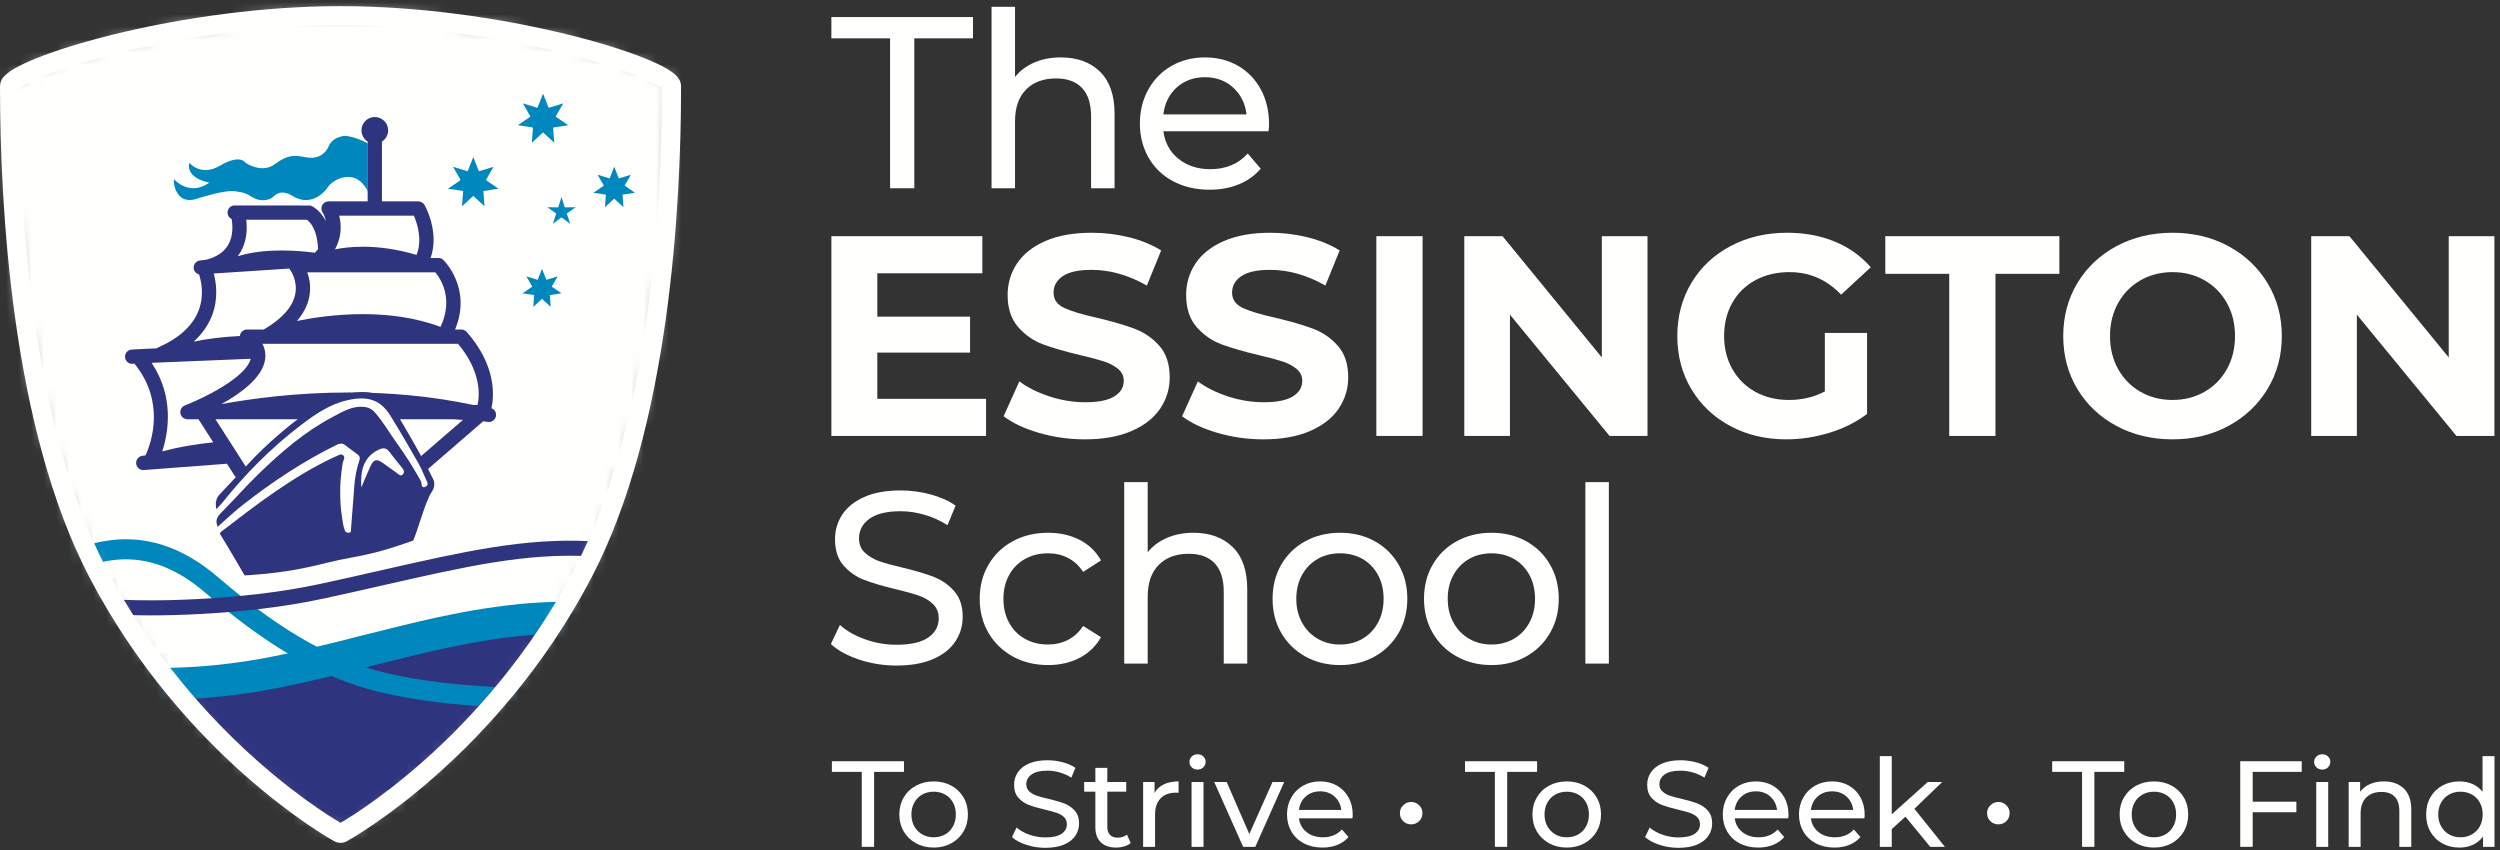 <?xml version="1.0" encoding="UTF-8"?>
<svg width="200px" height="68px" viewBox="0 0 200 68" version="1.1" xmlns="http://www.w3.org/2000/svg" xmlns:xlink="http://www.w3.org/1999/xlink">
    <rect x="0" y="0" width="200" height="68" fill="#333333" stroke="none"/>
    <title>footer_logo</title>
    <defs>
        <path d="M53.758,5.875 C52.367,4.256 39.863,0.445 27.242,0.442 C14.622,0.445 2.118,4.256 0.727,5.875 C0.668,5.943 0.634,6.035 0.634,6.133 C0.634,15.67 1.559,33.435 7.75,45.262 C15.14,59.38 26.622,65.871 27.108,66.138 C27.15,66.162 27.196,66.175 27.242,66.179 C27.289,66.175 27.335,66.162 27.378,66.138 C27.863,65.871 39.345,59.38 46.735,45.262 C52.926,33.435 53.852,15.67 53.852,6.133 C53.852,6.035 53.817,5.943 53.758,5.875" id="path-1"></path>
    </defs>
    <g id="footer_logo" stroke="none" stroke-width="1" fill="none" fill-rule="evenodd">
        <g id="TES_Horizontal_RGB_rev-(2)-(1)">
            <path d="M68.729,52.765 C67.771,52.445 67.017,52.031 66.469,51.522 L67.193,49.996 C67.715,50.466 68.383,50.847 69.198,51.141 C70.013,51.434 70.852,51.581 71.712,51.581 C72.847,51.581 73.696,51.389 74.256,51.004 C74.817,50.62 75.097,50.107 75.097,49.468 C75.097,48.998 74.944,48.617 74.637,48.323 C74.331,48.03 73.953,47.805 73.503,47.648 C73.053,47.492 72.417,47.316 71.595,47.12 C70.565,46.873 69.733,46.625 69.101,46.377 C68.468,46.129 67.927,45.747 67.477,45.232 C67.027,44.717 66.802,44.022 66.802,43.148 C66.802,42.418 66.994,41.759 67.379,41.172 C67.763,40.585 68.347,40.116 69.13,39.764 C69.912,39.412 70.884,39.235 72.045,39.235 C72.854,39.235 73.65,39.34 74.432,39.549 C75.215,39.757 75.886,40.057 76.447,40.448 L75.802,42.014 C75.228,41.649 74.615,41.371 73.963,41.182 C73.31,40.993 72.672,40.898 72.045,40.898 C70.937,40.898 70.105,41.101 69.551,41.506 C68.996,41.91 68.72,42.432 68.72,43.07 C68.72,43.54 68.875,43.921 69.188,44.215 C69.502,44.509 69.89,44.737 70.353,44.9 C70.816,45.063 71.445,45.235 72.241,45.419 C73.271,45.666 74.1,45.914 74.726,46.162 C75.352,46.41 75.89,46.788 76.34,47.296 C76.79,47.805 77.015,48.49 77.015,49.351 C77.015,50.068 76.82,50.723 76.428,51.317 C76.036,51.91 75.443,52.381 74.647,52.726 C73.852,53.071 72.873,53.244 71.712,53.244 C70.682,53.244 69.687,53.084 68.729,52.765" id="Fill-1" fill="#FFFFFE"></path>
            <path d="M81.027,52.52 C80.199,52.064 79.55,51.434 79.081,50.632 C78.611,49.83 78.376,48.92 78.376,47.903 C78.376,46.886 78.611,45.976 79.081,45.174 C79.55,44.371 80.199,43.745 81.027,43.295 C81.856,42.845 82.798,42.621 83.855,42.621 C84.794,42.621 85.632,42.81 86.369,43.188 C87.106,43.567 87.676,44.114 88.081,44.831 L86.652,45.751 C86.326,45.256 85.922,44.883 85.439,44.635 C84.957,44.388 84.422,44.264 83.835,44.264 C83.157,44.264 82.547,44.414 82.006,44.714 C81.464,45.014 81.04,45.442 80.734,45.995 C80.427,46.55 80.274,47.186 80.274,47.903 C80.274,48.634 80.427,49.276 80.734,49.83 C81.04,50.384 81.464,50.812 82.006,51.112 C82.547,51.412 83.157,51.562 83.835,51.562 C84.422,51.562 84.957,51.438 85.439,51.19 C85.922,50.943 86.326,50.57 86.652,50.075 L88.081,50.975 C87.676,51.692 87.106,52.243 86.369,52.628 C85.632,53.013 84.794,53.205 83.855,53.205 C82.798,53.205 81.856,52.977 81.027,52.52" id="Fill-2" fill="#FFFFFE"></path>
            <path d="M98.615,43.765 C99.39,44.528 99.779,45.647 99.779,47.12 L99.779,53.088 L97.9,53.088 L97.9,47.335 C97.9,46.331 97.659,45.575 97.177,45.067 C96.694,44.557 96.003,44.303 95.103,44.303 C94.085,44.303 93.283,44.6 92.696,45.193 C92.109,45.787 91.816,46.638 91.816,47.746 L91.816,53.088 L89.937,53.088 L89.937,38.571 L91.816,38.571 L91.816,44.185 C92.207,43.69 92.718,43.305 93.352,43.031 C93.984,42.757 94.692,42.621 95.474,42.621 C96.792,42.621 97.838,43.002 98.615,43.765" id="Fill-3" fill="#FFFFFE"></path>
            <path d="M108.996,51.102 C109.524,50.795 109.938,50.365 110.238,49.81 C110.538,49.256 110.688,48.62 110.688,47.903 C110.688,47.186 110.538,46.55 110.238,45.995 C109.938,45.442 109.524,45.014 108.996,44.714 C108.468,44.414 107.871,44.264 107.206,44.264 C106.54,44.264 105.944,44.414 105.415,44.714 C104.887,45.014 104.47,45.442 104.163,45.995 C103.857,46.55 103.703,47.186 103.703,47.903 C103.703,48.62 103.857,49.256 104.163,49.81 C104.47,50.365 104.887,50.795 105.415,51.102 C105.944,51.409 106.54,51.562 107.206,51.562 C107.871,51.562 108.468,51.409 108.996,51.102 Z M104.427,52.52 C103.606,52.064 102.963,51.434 102.5,50.632 C102.037,49.83 101.806,48.92 101.806,47.903 C101.806,46.886 102.037,45.976 102.5,45.174 C102.963,44.371 103.606,43.745 104.427,43.295 C105.249,42.845 106.175,42.621 107.206,42.621 C108.236,42.621 109.159,42.845 109.974,43.295 C110.789,43.745 111.428,44.371 111.892,45.174 C112.354,45.976 112.586,46.886 112.586,47.903 C112.586,48.92 112.354,49.83 111.892,50.632 C111.428,51.434 110.789,52.064 109.974,52.52 C109.159,52.977 108.236,53.205 107.206,53.205 C106.175,53.205 105.249,52.977 104.427,52.52 L104.427,52.52 Z" id="Fill-4" fill="#FFFFFE"></path>
            <path d="M121.111,51.102 C121.639,50.795 122.052,50.365 122.352,49.81 C122.652,49.256 122.803,48.62 122.803,47.903 C122.803,47.186 122.652,46.55 122.352,45.995 C122.052,45.442 121.639,45.014 121.111,44.714 C120.582,44.414 119.986,44.264 119.32,44.264 C118.655,44.264 118.058,44.414 117.53,44.714 C117.001,45.014 116.585,45.442 116.278,45.995 C115.971,46.55 115.818,47.186 115.818,47.903 C115.818,48.62 115.971,49.256 116.278,49.81 C116.585,50.365 117.001,50.795 117.53,51.102 C118.058,51.409 118.655,51.562 119.32,51.562 C119.986,51.562 120.582,51.409 121.111,51.102 Z M116.542,52.52 C115.72,52.064 115.077,51.434 114.615,50.632 C114.151,49.83 113.92,48.92 113.92,47.903 C113.92,46.886 114.151,45.976 114.615,45.174 C115.077,44.371 115.72,43.745 116.542,43.295 C117.364,42.845 118.29,42.621 119.32,42.621 C120.35,42.621 121.273,42.845 122.089,43.295 C122.903,43.745 123.543,44.371 124.006,45.174 C124.469,45.976 124.701,46.886 124.701,47.903 C124.701,48.92 124.469,49.83 124.006,50.632 C123.543,51.434 122.903,52.064 122.089,52.52 C121.273,52.977 120.35,53.205 119.32,53.205 C118.29,53.205 117.364,52.977 116.542,52.52 L116.542,52.52 Z" id="Fill-5" fill="#FFFFFE"></path>
            <polygon id="Fill-6" fill="#FFFFFE" points="126.83 53.088 128.708 53.088 128.708 38.571 126.83 38.571"></polygon>
            <polyline id="Fill-7" fill="#FFFFFE" points="78.884 31.906 78.884 34.874 66.511 34.874 66.511 18.894 78.587 18.894 78.587 21.862 70.186 21.862 70.186 25.332 77.605 25.332 77.605 28.208 70.186 28.208 70.186 31.906 78.884 31.906"></polyline>
            <path d="M83.132,34.634 C81.953,34.292 81.005,33.847 80.29,33.299 L81.546,30.514 C82.231,31.016 83.045,31.419 83.988,31.724 C84.932,32.028 85.875,32.18 86.819,32.18 C87.869,32.18 88.645,32.024 89.148,31.712 C89.65,31.4 89.901,30.985 89.901,30.468 C89.901,30.087 89.753,29.772 89.456,29.521 C89.159,29.27 88.778,29.068 88.314,28.915 C87.85,28.763 87.222,28.596 86.431,28.413 C85.213,28.124 84.217,27.835 83.44,27.546 C82.664,27.257 81.998,26.793 81.443,26.153 C80.887,25.514 80.61,24.662 80.61,23.596 C80.61,22.668 80.86,21.828 81.363,21.074 C81.865,20.32 82.622,19.724 83.634,19.282 C84.646,18.841 85.883,18.62 87.344,18.62 C88.364,18.62 89.361,18.742 90.335,18.985 C91.308,19.229 92.161,19.578 92.892,20.035 L91.75,22.843 C90.273,22.006 88.797,21.588 87.322,21.588 C86.286,21.588 85.522,21.755 85.027,22.09 C84.532,22.425 84.285,22.866 84.285,23.414 C84.285,23.962 84.571,24.369 85.141,24.635 C85.712,24.902 86.583,25.164 87.755,25.422 C88.972,25.712 89.969,26.002 90.745,26.29 C91.522,26.579 92.187,27.037 92.743,27.66 C93.299,28.284 93.576,29.129 93.576,30.194 C93.576,31.107 93.321,31.94 92.812,32.693 C92.302,33.447 91.537,34.045 90.517,34.486 C89.497,34.927 88.257,35.148 86.796,35.148 C85.533,35.148 84.311,34.977 83.132,34.634" id="Fill-8" fill="#FFFFFE"></path>
            <path d="M97.413,34.634 C96.233,34.292 95.286,33.847 94.571,33.299 L95.827,30.514 C96.511,31.016 97.325,31.419 98.27,31.724 C99.213,32.028 100.156,32.18 101.1,32.18 C102.15,32.18 102.926,32.024 103.429,31.712 C103.93,31.4 104.182,30.985 104.182,30.468 C104.182,30.087 104.034,29.772 103.737,29.521 C103.44,29.27 103.059,29.068 102.595,28.915 C102.131,28.763 101.503,28.596 100.712,28.413 C99.494,28.124 98.497,27.835 97.721,27.546 C96.945,27.257 96.279,26.793 95.723,26.153 C95.168,25.514 94.891,24.662 94.891,23.596 C94.891,22.668 95.142,21.828 95.644,21.074 C96.146,20.32 96.903,19.724 97.915,19.282 C98.927,18.841 100.164,18.62 101.625,18.62 C102.645,18.62 103.642,18.742 104.616,18.985 C105.59,19.229 106.442,19.578 107.172,20.035 L106.031,22.843 C104.555,22.006 103.079,21.588 101.602,21.588 C100.567,21.588 99.802,21.755 99.308,22.09 C98.813,22.425 98.566,22.866 98.566,23.414 C98.566,23.962 98.851,24.369 99.422,24.635 C99.993,24.902 100.864,25.164 102.036,25.422 C103.253,25.712 104.251,26.002 105.027,26.29 C105.802,26.579 106.469,27.037 107.024,27.66 C107.579,28.284 107.857,29.129 107.857,30.194 C107.857,31.107 107.602,31.94 107.093,32.693 C106.583,33.447 105.818,34.045 104.798,34.486 C103.778,34.927 102.539,35.148 101.077,35.148 C99.814,35.148 98.592,34.977 97.413,34.634" id="Fill-9" fill="#FFFFFE"></path>
            <polygon id="Fill-10" fill="#FFFFFE" points="110.108 34.874 113.806 34.874 113.806 18.894 110.108 18.894"></polygon>
            <polyline id="Fill-11" fill="#FFFFFE" points="131.8 18.894 131.8 34.874 128.763 34.874 120.796 25.172 120.796 34.874 117.143 34.874 117.143 18.894 120.203 18.894 128.147 28.596 128.147 18.894 131.8 18.894"></polyline>
            <path d="M145.987,26.633 L149.365,26.633 L149.365,33.116 C148.498,33.77 147.494,34.273 146.352,34.623 C145.211,34.972 144.062,35.148 142.905,35.148 C141.247,35.148 139.755,34.794 138.431,34.087 C137.107,33.378 136.068,32.397 135.314,31.141 C134.562,29.886 134.185,28.467 134.185,26.884 C134.185,25.301 134.562,23.882 135.314,22.627 C136.068,21.371 137.114,20.389 138.454,19.681 C139.793,18.974 141.299,18.62 142.974,18.62 C144.374,18.62 145.645,18.856 146.786,19.328 C147.927,19.799 148.887,20.484 149.662,21.382 L147.288,23.573 C146.147,22.372 144.769,21.77 143.157,21.77 C142.137,21.77 141.232,21.983 140.44,22.409 C139.649,22.836 139.032,23.437 138.591,24.213 C138.149,24.989 137.929,25.88 137.929,26.884 C137.929,27.873 138.149,28.756 138.591,29.532 C139.032,30.308 139.644,30.913 140.428,31.347 C141.212,31.78 142.106,31.997 143.111,31.997 C144.175,31.997 145.135,31.769 145.987,31.313 L145.987,26.633" id="Fill-12" fill="#FFFFFE"></path>
            <polyline id="Fill-13" fill="#FFFFFE" points="155.938 21.907 150.825 21.907 150.825 18.894 164.75 18.894 164.75 21.907 159.636 21.907 159.636 34.874 155.938 34.874 155.938 21.907"></polyline>
            <path d="M176.358,31.347 C177.119,30.913 177.717,30.308 178.15,29.532 C178.584,28.756 178.801,27.873 178.801,26.884 C178.801,25.895 178.584,25.012 178.15,24.236 C177.717,23.459 177.119,22.855 176.358,22.421 C175.597,21.987 174.745,21.77 173.802,21.77 C172.858,21.77 172.006,21.987 171.245,22.421 C170.483,22.855 169.887,23.459 169.453,24.236 C169.019,25.012 168.802,25.895 168.802,26.884 C168.802,27.873 169.019,28.756 169.453,29.532 C169.887,30.308 170.483,30.913 171.245,31.347 C172.006,31.78 172.858,31.997 173.802,31.997 C174.745,31.997 175.597,31.78 176.358,31.347 Z M169.316,34.075 C167.984,33.359 166.942,32.374 166.188,31.118 C165.435,29.863 165.059,28.451 165.059,26.884 C165.059,25.317 165.435,23.905 166.188,22.649 C166.942,21.394 167.984,20.408 169.316,19.693 C170.647,18.978 172.143,18.62 173.802,18.62 C175.46,18.62 176.952,18.978 178.276,19.693 C179.6,20.408 180.642,21.394 181.403,22.649 C182.164,23.905 182.545,25.317 182.545,26.884 C182.545,28.451 182.164,29.863 181.403,31.118 C180.642,32.374 179.6,33.359 178.276,34.075 C176.952,34.79 175.46,35.148 173.802,35.148 C172.143,35.148 170.647,34.79 169.316,34.075 L169.316,34.075 Z" id="Fill-14" fill="#FFFFFE"></path>
            <polyline id="Fill-15" fill="#FFFFFE" points="199.552 18.894 199.552 34.874 196.516 34.874 188.548 25.172 188.548 34.874 184.896 34.874 184.896 18.894 187.955 18.894 195.899 28.596 195.899 18.894 199.552 18.894"></polyline>
            <polyline id="Fill-16" fill="#FFFFFE" points="71.207 3.067 66.511 3.067 66.511 1.364 77.84 1.364 77.84 3.067 73.143 3.067 73.143 15.06 71.207 15.06 71.207 3.067"></polyline>
            <path d="M88.002,5.737 C88.777,6.5 89.165,7.619 89.165,9.093 L89.165,15.06 L87.287,15.06 L87.287,9.308 C87.287,8.303 87.046,7.547 86.563,7.038 C86.08,6.53 85.389,6.275 84.489,6.275 C83.472,6.275 82.67,6.572 82.083,7.165 C81.496,7.759 81.202,8.61 81.202,9.719 L81.202,15.06 L79.324,15.06 L79.324,0.543 L81.202,0.543 L81.202,6.158 C81.593,5.662 82.105,5.277 82.738,5.003 C83.371,4.73 84.078,4.593 84.861,4.593 C86.178,4.593 87.225,4.974 88.002,5.737" id="Fill-17" fill="#FFFFFE"></path>
            <path d="M94.137,6.999 C93.531,7.547 93.175,8.264 93.071,9.151 L99.723,9.151 C99.618,8.277 99.263,7.563 98.656,7.009 C98.05,6.455 97.297,6.177 96.397,6.177 C95.497,6.177 94.743,6.451 94.137,6.999 Z M101.483,10.501 L93.071,10.501 C93.188,11.414 93.59,12.148 94.274,12.702 C94.959,13.257 95.81,13.534 96.828,13.534 C98.066,13.534 99.064,13.117 99.821,12.282 L100.857,13.495 C100.388,14.043 99.804,14.46 99.107,14.747 C98.409,15.034 97.629,15.177 96.769,15.177 C95.673,15.177 94.701,14.952 93.853,14.502 C93.005,14.052 92.35,13.423 91.887,12.614 C91.424,11.806 91.192,10.893 91.192,9.875 C91.192,8.871 91.418,7.964 91.867,7.156 C92.318,6.347 92.937,5.718 93.727,5.268 C94.516,4.818 95.405,4.593 96.397,4.593 C97.388,4.593 98.272,4.818 99.048,5.268 C99.824,5.718 100.43,6.347 100.868,7.156 C101.304,7.964 101.523,8.89 101.523,9.934 C101.523,10.077 101.51,10.267 101.483,10.501 L101.483,10.501 Z" id="Fill-18" fill="#FFFFFE"></path>
            <g id="Group-26" transform="translate(0, 0.652)">
                <mask id="mask-2" fill="white">
                    <use xlink:href="#path-1"></use>
                </mask>
                <g id="Clip-20"></g>
                <path d="M58.636,38.596 C57.078,55.931 44.527,70.111 27.121,70.111 C9.716,70.111 -0.034,55.447 -4.394,38.596 C-16.008,-6.295 7.945,-3.906 25.35,-3.906 C42.755,-3.906 63.503,-15.554 58.636,38.596" id="Fill-19" fill="#FFFFFE" mask="url(#mask-2)"></path>
                <path d="M58.636,38.596 C57.078,55.931 44.527,70.111 27.121,70.111 C9.716,70.111 -0.034,55.447 -4.394,38.596 C-16.008,-6.295 7.945,-3.906 25.35,-3.906 C42.755,-3.906 63.503,-15.554 58.636,38.596 Z" id="Stroke-21" stroke="#FFFFFE" stroke-width="3.818" mask="url(#mask-2)"></path>
                <path d="M56.46,50.127 C52.13,49.043 47.665,48.564 43.162,48.824 C35.915,49.24 28.896,51.795 21.802,53.17 C16.477,54.201 11.06,54.374 5.71,53.443 C3.304,53.024 0.945,52.653 -1.353,52.118 C3.709,62.757 14.556,70.111 27.121,70.111 C40.456,70.111 51.856,61.829 56.46,50.127" id="Fill-22" fill="#2F347E" mask="url(#mask-2)"></path>
                <path d="M56.46,50.127 C52.13,49.043 47.665,48.564 43.162,48.824 C35.915,49.24 28.896,51.795 21.802,53.17 C16.477,54.201 11.06,54.374 5.71,53.443 C3.304,53.024 0.945,52.653 -1.353,52.118 C3.709,62.757 14.556,70.111 27.121,70.111 C40.456,70.111 51.856,61.829 56.46,50.127 Z" id="Stroke-23" stroke="#0087BD" stroke-width="2.546" mask="url(#mask-2)"></path>
                <path d="M-16.008,56.155 C-13.498,54.88 -10.817,53.973 -8.242,52.82 C0.312,48.991 7.632,38.185 16.941,46.151 C21.243,49.833 25.651,52.792 30.728,53.974 C36.324,55.277 42.043,55.162 47.701,55.397 C50.83,55.527 54.012,55.816 57.097,55.04" id="Stroke-24" stroke="#0087BD" stroke-width="1.605" mask="url(#mask-2)"></path>
                <path d="M60.084,46.81 C47.16,40.658 39.937,43.601 25.713,46.655 C22.49,47.347 19.167,47.697 15.871,47.873 C10.805,48.144 5.685,47.92 0.727,46.79 C-4.562,45.583 -9.759,43.908 -15.165,43.278 C-18.151,42.929 -20.846,42.724 -23.873,42.767" id="Stroke-25" stroke="#2F347E" stroke-width="1.204" mask="url(#mask-2)"></path>
            </g>
            <path d="M53.629,6.661 C52.244,5.05 39.802,1.258 27.242,1.255 C14.683,1.258 2.241,5.05 0.856,6.661 C0.798,6.729 0.764,6.82 0.764,6.918 C0.764,16.409 1.685,34.087 7.844,45.856 C15.199,59.905 26.625,66.365 27.108,66.63 C27.15,66.653 27.196,66.667 27.242,66.67 C27.288,66.667 27.335,66.653 27.378,66.63 C27.86,66.365 39.286,59.905 46.64,45.856 C52.801,34.087 53.722,16.409 53.722,6.918 C53.722,6.82 53.687,6.729 53.629,6.661 Z" id="Stroke-27" stroke="#FFFFFE" stroke-width="1.527"></path>
            <path d="M17.92,42.85 L26.977,37.12 L27.171,43.283 L29.04,43.012 L29.678,38.944 L30.149,37.268 L31.831,38.422 C31.831,38.422 32.74,38.016 32.74,37.99 C32.74,37.964 33.698,39.584 33.813,39.447 C33.926,39.31 34.475,38.808 34.475,38.808 C34.475,38.808 34.577,38.48 34.475,38.325 C34.372,38.168 32.032,34.059 32.032,34.059 C32.032,34.059 31.004,32.13 30.776,32.062 C30.548,31.993 29.212,31.4 28.128,31.685 C27.043,31.97 25.308,32.804 25.308,32.804 L20.054,37.153 L18.151,39.367 L17.303,40.246 L17.319,41.681 L17.417,42.14 L17.605,42.708 L17.92,42.85" id="Fill-29" fill="#FFFFFE"></path>
            <path d="M21.205,28.778 C21.273,28.336 21.203,27.908 20.996,27.505 L36.645,27.505 C38.504,29.735 38.378,31.612 38.205,32.397 L37.872,32.399 C34.408,31.661 31.013,31.398 27.934,31.398 C23.718,31.398 20.095,31.891 17.71,32.33 C19.286,31.458 20.985,30.205 21.205,28.778 M35.242,26.153 C33.194,25.38 31.007,25.13 29.033,25.13 C26.856,25.13 24.938,25.435 23.758,25.677 C24.281,25.065 24.612,24.415 24.743,23.742 C24.899,22.95 24.755,22.263 24.583,21.785 L34.827,21.785 C35.241,22.282 36.308,23.882 35.242,26.153 M23.621,23.523 C23.422,24.544 22.574,25.499 21.102,26.362 L19.759,26.362 C19.516,26.362 19.298,26.516 19.218,26.746 C19.204,26.789 19.195,26.833 19.192,26.881 C17.817,26.948 16.577,27.1 15.496,27.331 C16.187,26.701 16.685,25.983 16.98,25.192 C17.48,23.846 17.29,22.586 17.1,21.88 L23.142,21.486 C23.158,21.516 23.176,21.543 23.195,21.568 C23.202,21.576 23.838,22.411 23.621,23.523 M19.697,17.58 L24.55,17.58 C24.776,17.735 25.38,18.3 25.445,19.93 C25.37,20.024 25.284,20.12 25.191,20.219 C23.995,20.058 21.215,19.803 19.019,20.502 C19.097,20.4 19.168,20.295 19.231,20.188 C19.763,19.287 19.786,18.295 19.697,17.58 M14.794,32.434 C14.536,32.532 14.385,32.801 14.435,33.072 C14.485,33.343 14.722,33.541 14.997,33.541 L15.879,33.541 L17.062,35.387 C15.549,35.539 14.178,35.783 12.979,36.115 C13.486,34.551 13.945,31.748 12.128,29.026 L20.054,28.703 C19.675,30.252 16.059,31.951 14.794,32.434 M26.802,19.947 C27.367,18.895 27.311,17.931 27.131,17.253 L33.108,17.253 C33.364,17.839 33.815,19.169 33.324,20.394 C31.658,19.897 30.209,19.738 29.037,19.738 C28.105,19.738 27.35,19.838 26.802,19.947 M39.318,32.654 C39.534,31.669 39.713,29.259 37.338,26.556 C37.229,26.433 37.073,26.362 36.908,26.362 L36.406,26.362 C37.787,23.045 35.493,20.819 35.469,20.796 C35.363,20.696 35.224,20.641 35.078,20.641 L34.448,20.641 C35.176,18.563 34.015,16.488 33.964,16.398 C33.951,16.375 33.935,16.358 33.917,16.341 C33.896,16.313 33.873,16.282 33.841,16.255 C33.81,16.227 33.779,16.208 33.749,16.192 C33.719,16.174 33.689,16.157 33.655,16.146 C33.612,16.131 33.571,16.126 33.531,16.119 C33.517,16.115 33.494,16.109 33.467,16.109 L30.556,16.109 L30.556,11.326 C30.863,11.129 31.052,10.792 31.052,10.429 C31.052,9.84 30.573,9.361 29.984,9.361 C29.395,9.361 28.917,9.84 28.917,10.429 C28.917,10.792 29.105,11.129 29.412,11.325 L29.412,16.109 L26.285,16.109 C26.074,16.109 25.88,16.225 25.78,16.411 C25.681,16.598 25.692,16.823 25.809,16.998 C25.82,17.014 25.99,17.277 26.076,17.696 C25.592,16.756 24.94,16.489 24.907,16.476 L24.825,16.443 L22.886,16.435 L18.773,16.435 C18.457,16.435 18.201,16.692 18.201,17.008 C18.201,17.229 18.331,17.427 18.531,17.52 C18.616,18.012 18.676,18.884 18.244,19.611 C17.913,20.168 17.33,20.558 16.527,20.771 L16.028,20.834 C15.713,20.854 15.473,21.127 15.494,21.442 C15.51,21.689 15.688,21.893 15.927,21.953 C16.088,22.45 16.355,23.601 15.903,24.805 C15.438,26.045 14.34,27.053 12.639,27.802 C12.603,27.818 12.574,27.84 12.543,27.865 L10.55,27.964 C10.235,27.976 9.989,28.244 10.002,28.559 C10.015,28.867 10.266,29.107 10.573,29.107 L10.75,29.087 C13.246,32.138 12.109,35.404 11.652,36.42 L11.422,36.462 C11.27,36.473 11.131,36.542 11.031,36.658 C10.93,36.773 10.882,36.921 10.892,37.073 C10.913,37.372 11.164,37.604 11.462,37.604 C11.476,37.604 11.491,37.604 11.504,37.603 L18.158,37.098 L18.775,38.062 C18.857,38.19 18.985,38.278 19.135,38.311 L19.199,38.325 L19.775,37.711 L19.817,37.659 L19.8,37.597 C19.786,37.55 19.772,37.497 19.739,37.445 L17.237,33.541 L24.402,33.541 L24.432,33.518 C25.544,32.669 27.254,31.985 27.257,31.983 C29.637,31.383 30.398,32.028 30.764,32.339 L30.787,32.36 C30.95,32.497 31.219,32.895 31.548,33.482 L31.58,33.541 L36.26,33.54 L37.035,33.592 L33.4,36.734 L33.95,37.772 L38.655,33.703 L39.078,33.759 L39.113,33.76 C39.413,33.76 39.664,33.526 39.683,33.226 C39.7,32.97 39.545,32.741 39.318,32.654" id="Fill-30" fill="#2F347E"></path>
            <path d="M29.429,15.329 C29.429,15.329 28.904,13.998 27.628,14.167 C26.592,14.305 26.154,15.072 26.154,15.072 C26.154,15.072 25.026,16.7 23.368,15.659 C23.368,15.659 22.548,15.063 21.915,15.693 C21.481,16.126 20.727,16.088 20.275,15.82 C19.703,15.481 19.562,15.394 18.742,15.29 C17.921,15.186 15.688,15.914 15.688,15.914 C15.688,15.914 14.904,16.219 14.391,15.698 C13.831,15.131 13.909,14.326 13.909,14.326 C13.909,14.326 15.114,15.759 16.752,14.612 C16.752,14.612 14.846,14.297 15.144,13.021 C15.144,13.021 16.06,14.169 17.606,13.252 C19.229,12.288 19.641,13.021 19.641,13.021 C19.641,13.021 20.933,13.921 21.985,13.134 C23.019,12.36 23.552,12.401 24.451,12.58 C25.302,12.748 25.963,12.443 26.316,11.663 C26.669,10.883 27.631,10.868 27.631,10.868 C27.631,10.868 28.375,10.907 29.429,11.471 L29.429,15.329" id="Fill-31" fill="#0087BD"></path>
            <path d="M32.236,37.939 C32.189,37.993 32.144,38.02 32.101,38.03 C32.003,38.05 31.915,37.975 31.833,37.906 C31.806,37.883 31.779,37.861 31.753,37.842 C31.371,37.576 30.995,37.3 30.615,37.029 C30.316,36.816 30.108,36.758 29.931,36.88 C29.86,36.929 29.795,37.007 29.731,37.114 C29.699,37.168 29.668,37.229 29.637,37.298 C29.428,37.751 29.236,38.221 29.023,38.725 C28.986,38.813 28.953,38.893 28.914,38.984 C28.897,38.788 28.889,38.602 28.891,38.426 C28.891,38.415 28.893,38.405 28.893,38.393 C28.908,37.53 29.147,36.893 29.617,36.438 C29.712,36.346 29.817,36.262 29.931,36.183 C30.046,36.106 30.169,36.035 30.302,35.971 C30.53,35.86 30.715,35.832 30.88,35.908 C30.98,35.953 31.073,36.035 31.164,36.16 C31.474,36.583 31.814,36.985 32.141,37.396 C32.157,37.417 32.174,37.437 32.19,37.458 C32.212,37.488 32.232,37.518 32.251,37.549 C32.263,37.568 32.273,37.588 32.283,37.608 C32.3,37.645 32.313,37.685 32.317,37.724 C32.322,37.793 32.302,37.865 32.236,37.939 M17.716,40.297 C19.602,37.94 21.708,35.8 24.121,33.972 C25.253,33.113 26.42,32.316 27.832,32.007 C29.438,31.657 30.444,31.981 31.24,33.269 C32.022,34.532 32.767,35.818 33.502,37.109 C33.76,37.56 33.935,38.058 34.162,38.529 C34.261,38.736 34.205,38.875 34.013,38.952 C33.777,39.049 33.73,38.858 33.72,38.699 C33.708,38.512 33.606,38.373 33.52,38.223 C33.003,37.312 32.448,36.422 31.832,35.577 C31.205,34.716 30.685,33.779 29.975,32.977 C29.761,32.735 29.51,32.602 29.187,32.56 C28.186,32.433 27.374,32.956 26.567,33.382 C24.383,34.538 22.528,36.14 20.758,37.846 C19.696,38.871 18.725,39.982 17.686,41.027 C17.342,41.373 17.208,41.675 17.417,42.14 C18.096,41.545 18.728,40.936 19.415,40.399 C21.769,38.555 24.251,36.907 26.939,35.581 C27.17,35.468 27.378,35.437 27.592,35.596 C27.93,35.847 28.262,36.11 28.607,36.354 C28.795,36.487 28.816,36.627 28.747,36.841 C28.546,37.463 28.407,38.103 28.355,38.757 C28.261,39.935 28.177,41.113 28.083,42.291 C28.072,42.42 28.119,42.611 27.897,42.622 C27.715,42.63 27.597,42.535 27.558,42.35 C27.539,42.265 27.498,42.185 27.482,42.1 C27.145,40.409 27.125,38.716 27.422,37.016 C27.457,36.819 27.662,36.588 27.449,36.418 C27.227,36.241 27.019,36.484 26.804,36.54 C26.79,36.544 26.776,36.549 26.763,36.556 C23.448,38.103 20.578,40.322 17.701,42.533 C17.53,42.665 17.613,42.74 17.68,42.848 C18.224,43.716 19.57,46.035 19.57,46.035 C24.166,45.751 25.512,45.072 27.985,44.63 C30.131,44.245 31.237,43.88 33.055,43.246 C33.409,42.473 34.045,40.074 34.531,39.364 C34.744,39.052 34.822,38.687 34.65,38.325 C33.719,36.359 31.357,32.444 31.357,32.444 C30.127,30.528 26.876,31.748 26.876,31.748 C26.876,31.748 25.265,32.187 22.252,34.81 C21.39,35.56 20.565,36.333 19.799,37.175 L17.526,39.601 C17.248,39.927 17.227,40.337 17.309,40.732 L17.716,40.297" id="Fill-32" fill="#2F347E"></path>
            <polyline id="Fill-33" fill="#0087BD" points="36.963 16.502 37.053 15.282 35.843 15.097 36.852 14.406 36.243 13.345 37.413 13.703 37.862 12.565 38.311 13.703 39.481 13.345 38.872 14.406 39.881 15.097 38.671 15.282 38.761 16.502 37.862 15.671 36.963 16.502"></polyline>
            <polyline id="Fill-34" fill="#0087BD" points="44.339 11.418 43.443 10.59 42.547 11.418 42.636 10.201 41.43 10.017 42.437 9.327 41.829 8.27 42.995 8.626 43.443 7.492 43.891 8.626 45.058 8.27 44.45 9.327 45.457 10.017 44.251 10.201 44.339 11.418"></polyline>
            <polyline id="Fill-35" fill="#0087BD" points="42.667 24.548 42.735 23.606 41.801 23.463 42.58 22.93 42.11 22.111 43.013 22.387 43.36 21.508 43.707 22.387 44.611 22.111 44.14 22.93 44.92 23.463 43.986 23.606 44.054 24.548 43.36 23.907 42.667 24.548"></polyline>
            <polyline id="Fill-36" fill="#0087BD" points="49.876 16.575 49.137 15.892 48.398 16.575 48.472 15.572 47.478 15.42 48.308 14.851 47.806 13.98 48.768 14.274 49.137 13.339 49.507 14.274 50.468 13.98 49.968 14.851 50.797 15.42 49.803 15.572 49.876 16.575"></polyline>
            <polyline id="Fill-37" fill="#0087BD" points="45.616 17.905 44.92 17.391 44.224 17.905 44.498 17.084 43.793 16.581 44.659 16.587 44.92 15.763 45.181 16.587 46.046 16.581 45.342 17.084 45.616 17.905"></polyline>
            <polyline id="Fill-38" fill="#FFFFFE" points="68.941 61.75 66.552 61.75 66.552 60.899 72.317 60.899 72.317 61.75 69.927 61.75 69.927 67.747 68.941 67.747 68.941 61.75"></polyline>
            <path d="M75.607,66.755 C75.876,66.601 76.086,66.386 76.238,66.109 C76.391,65.832 76.468,65.514 76.468,65.155 C76.468,64.797 76.391,64.478 76.238,64.201 C76.086,63.924 75.876,63.711 75.607,63.56 C75.338,63.41 75.035,63.336 74.696,63.336 C74.357,63.336 74.053,63.41 73.784,63.56 C73.516,63.711 73.303,63.924 73.147,64.201 C72.991,64.478 72.913,64.797 72.913,65.155 C72.913,65.514 72.991,65.832 73.147,66.109 C73.303,66.386 73.516,66.601 73.784,66.755 C74.053,66.908 74.357,66.984 74.696,66.984 C75.035,66.984 75.338,66.908 75.607,66.755 Z M73.282,67.464 C72.863,67.235 72.537,66.921 72.301,66.52 C72.065,66.119 71.947,65.663 71.947,65.155 C71.947,64.646 72.065,64.192 72.301,63.79 C72.537,63.389 72.863,63.076 73.282,62.851 C73.7,62.626 74.171,62.513 74.696,62.513 C75.22,62.513 75.69,62.626 76.104,62.851 C76.52,63.076 76.845,63.389 77.08,63.79 C77.316,64.192 77.433,64.646 77.433,65.155 C77.433,65.663 77.316,66.119 77.08,66.52 C76.845,66.921 76.52,67.235 76.104,67.464 C75.69,67.692 75.22,67.806 74.696,67.806 C74.171,67.806 73.7,67.692 73.282,67.464 L73.282,67.464 Z" id="Fill-39" fill="#FFFFFE"></path>
            <path d="M82.109,67.586 C81.62,67.426 81.237,67.22 80.958,66.965 L81.327,66.202 C81.592,66.437 81.933,66.627 82.347,66.774 C82.762,66.921 83.189,66.994 83.627,66.994 C84.204,66.994 84.636,66.898 84.922,66.706 C85.207,66.513 85.35,66.257 85.35,65.937 C85.35,65.703 85.272,65.512 85.116,65.365 C84.959,65.218 84.768,65.107 84.538,65.028 C84.309,64.949 83.986,64.862 83.568,64.763 C83.043,64.64 82.619,64.516 82.298,64.392 C81.976,64.268 81.7,64.077 81.471,63.82 C81.243,63.562 81.128,63.215 81.128,62.778 C81.128,62.413 81.225,62.084 81.421,61.79 C81.617,61.496 81.915,61.261 82.313,61.086 C82.711,60.909 83.206,60.821 83.796,60.821 C84.208,60.821 84.612,60.873 85.011,60.978 C85.409,61.083 85.751,61.232 86.037,61.428 L85.708,62.21 C85.417,62.028 85.104,61.889 84.772,61.794 C84.44,61.7 84.115,61.653 83.796,61.653 C83.232,61.653 82.809,61.754 82.527,61.956 C82.244,62.158 82.103,62.419 82.103,62.739 C82.103,62.973 82.184,63.164 82.342,63.311 C82.502,63.458 82.7,63.572 82.934,63.653 C83.17,63.735 83.491,63.822 83.896,63.912 C84.421,64.037 84.842,64.16 85.161,64.285 C85.479,64.408 85.753,64.597 85.982,64.852 C86.211,65.107 86.325,65.448 86.325,65.879 C86.325,66.238 86.226,66.565 86.027,66.862 C85.828,67.159 85.525,67.394 85.121,67.567 C84.715,67.739 84.218,67.826 83.627,67.826 C83.103,67.826 82.596,67.746 82.109,67.586" id="Fill-40" fill="#FFFFFE"></path>
            <path d="M90.457,67.445 C90.318,67.561 90.145,67.651 89.939,67.713 C89.733,67.775 89.521,67.806 89.302,67.806 C88.77,67.806 88.358,67.666 88.067,67.386 C87.774,67.105 87.629,66.704 87.629,66.182 L87.629,63.336 L86.733,63.336 L86.733,62.562 L87.629,62.562 L87.629,61.428 L88.585,61.428 L88.585,62.562 L90.098,62.562 L90.098,63.336 L88.585,63.336 L88.585,66.143 C88.585,66.423 88.656,66.638 88.799,66.789 C88.942,66.938 89.145,67.013 89.411,67.013 C89.703,67.013 89.952,66.932 90.158,66.769 L90.457,67.445" id="Fill-41" fill="#FFFFFE"></path>
            <path d="M93.102,62.748 C93.428,62.592 93.823,62.513 94.287,62.513 L94.287,63.423 C94.235,63.417 94.162,63.414 94.068,63.414 C93.551,63.414 93.143,63.565 92.849,63.869 C92.553,64.172 92.405,64.604 92.405,65.165 L92.405,67.747 L91.45,67.747 L91.45,62.562 L92.365,62.562 L92.365,63.433 C92.531,63.133 92.777,62.905 93.102,62.748" id="Fill-42" fill="#FFFFFE"></path>
            <path d="M95.325,67.747 L96.28,67.747 L96.28,62.562 L95.325,62.562 L95.325,67.747 Z M95.339,61.388 C95.217,61.272 95.155,61.128 95.155,60.958 C95.155,60.788 95.217,60.644 95.339,60.523 C95.463,60.402 95.617,60.342 95.802,60.342 C95.988,60.342 96.143,60.399 96.265,60.513 C96.389,60.627 96.45,60.769 96.45,60.938 C96.45,61.115 96.389,61.263 96.265,61.384 C96.143,61.505 95.988,61.565 95.802,61.565 C95.617,61.565 95.463,61.506 95.339,61.388 L95.339,61.388 Z" id="Fill-43" fill="#FFFFFE"></path>
            <polyline id="Fill-44" fill="#FFFFFE" points="102.734 62.562 100.425 67.747 99.449 67.747 97.139 62.562 98.135 62.562 99.946 66.72 101.798 62.562 102.734 62.562"></polyline>
            <path d="M104.459,63.717 C104.15,63.991 103.97,64.349 103.917,64.793 L107.302,64.793 C107.249,64.356 107.068,63.999 106.76,63.721 C106.451,63.445 106.068,63.307 105.61,63.307 C105.151,63.307 104.768,63.443 104.459,63.717 Z M108.198,65.468 L103.917,65.468 C103.977,65.924 104.181,66.292 104.528,66.569 C104.877,66.846 105.311,66.984 105.828,66.984 C106.459,66.984 106.967,66.775 107.352,66.359 L107.88,66.965 C107.641,67.238 107.344,67.447 106.988,67.591 C106.634,67.735 106.237,67.806 105.799,67.806 C105.241,67.806 104.746,67.694 104.315,67.469 C103.883,67.244 103.55,66.929 103.315,66.524 C103.078,66.12 102.961,65.663 102.961,65.155 C102.961,64.653 103.075,64.2 103.304,63.796 C103.533,63.391 103.848,63.076 104.251,62.851 C104.652,62.626 105.105,62.513 105.61,62.513 C106.114,62.513 106.563,62.626 106.959,62.851 C107.353,63.076 107.662,63.391 107.885,63.796 C108.108,64.2 108.218,64.663 108.218,65.185 C108.218,65.256 108.211,65.351 108.198,65.468 L108.198,65.468 Z" id="Fill-45" fill="#FFFFFE"></path>
            <path d="M112.256,65.693 C112.079,65.523 111.992,65.308 111.992,65.048 C111.992,64.8 112.081,64.589 112.261,64.417 C112.44,64.244 112.652,64.157 112.898,64.157 C113.143,64.157 113.355,64.244 113.53,64.417 C113.707,64.589 113.794,64.8 113.794,65.048 C113.794,65.308 113.707,65.523 113.53,65.693 C113.355,65.863 113.143,65.948 112.898,65.948 C112.646,65.948 112.432,65.863 112.256,65.693" id="Fill-46" fill="#FFFFFE"></path>
            <polyline id="Fill-47" fill="#FFFFFE" points="119.59 61.75 117.2 61.75 117.2 60.899 122.965 60.899 122.965 61.75 120.575 61.75 120.575 67.747 119.59 67.747 119.59 61.75"></polyline>
            <path d="M126.254,66.755 C126.523,66.601 126.734,66.386 126.887,66.109 C127.04,65.832 127.115,65.514 127.115,65.155 C127.115,64.797 127.04,64.478 126.887,64.201 C126.734,63.924 126.523,63.711 126.254,63.56 C125.986,63.41 125.682,63.336 125.343,63.336 C125.005,63.336 124.702,63.41 124.433,63.56 C124.163,63.711 123.952,63.924 123.794,64.201 C123.639,64.478 123.561,64.797 123.561,65.155 C123.561,65.514 123.639,65.832 123.794,66.109 C123.952,66.386 124.163,66.601 124.433,66.755 C124.702,66.908 125.005,66.984 125.343,66.984 C125.682,66.984 125.986,66.908 126.254,66.755 Z M123.929,67.464 C123.512,67.235 123.185,66.921 122.948,66.52 C122.713,66.119 122.595,65.663 122.595,65.155 C122.595,64.646 122.713,64.192 122.948,63.79 C123.185,63.389 123.512,63.076 123.929,62.851 C124.347,62.626 124.819,62.513 125.343,62.513 C125.868,62.513 126.337,62.626 126.753,62.851 C127.167,63.076 127.492,63.389 127.728,63.79 C127.964,64.192 128.082,64.646 128.082,65.155 C128.082,65.663 127.964,66.119 127.728,66.52 C127.492,66.921 127.167,67.235 126.753,67.464 C126.337,67.692 125.868,67.806 125.343,67.806 C124.819,67.806 124.347,67.692 123.929,67.464 L123.929,67.464 Z" id="Fill-48" fill="#FFFFFE"></path>
            <path d="M132.757,67.586 C132.269,67.426 131.886,67.22 131.607,66.965 L131.975,66.202 C132.241,66.437 132.581,66.627 132.996,66.774 C133.41,66.921 133.838,66.994 134.275,66.994 C134.853,66.994 135.284,66.898 135.57,66.706 C135.856,66.513 135.998,66.257 135.998,65.937 C135.998,65.703 135.92,65.512 135.764,65.365 C135.608,65.218 135.415,65.107 135.186,65.028 C134.958,64.949 134.633,64.862 134.215,64.763 C133.691,64.64 133.268,64.516 132.946,64.392 C132.623,64.268 132.349,64.077 132.119,63.82 C131.89,63.562 131.776,63.215 131.776,62.778 C131.776,62.413 131.873,62.084 132.07,61.79 C132.266,61.496 132.563,61.261 132.961,61.086 C133.359,60.909 133.853,60.821 134.444,60.821 C134.856,60.821 135.261,60.873 135.659,60.978 C136.057,61.083 136.399,61.232 136.685,61.428 L136.357,62.21 C136.064,62.028 135.752,61.889 135.421,61.794 C135.088,61.7 134.763,61.653 134.444,61.653 C133.88,61.653 133.458,61.754 133.175,61.956 C132.893,62.158 132.752,62.419 132.752,62.739 C132.752,62.973 132.832,63.164 132.991,63.311 C133.15,63.458 133.347,63.572 133.583,63.653 C133.818,63.735 134.139,63.822 134.544,63.912 C135.068,64.037 135.49,64.16 135.809,64.285 C136.128,64.408 136.401,64.597 136.63,64.852 C136.859,65.107 136.973,65.448 136.973,65.879 C136.973,66.238 136.874,66.565 136.675,66.862 C136.476,67.159 136.174,67.394 135.77,67.567 C135.364,67.739 134.866,67.826 134.275,67.826 C133.75,67.826 133.244,67.746 132.757,67.586" id="Fill-49" fill="#FFFFFE"></path>
            <path d="M139.322,63.717 C139.013,63.991 138.832,64.349 138.779,64.793 L142.164,64.793 C142.111,64.356 141.931,63.999 141.622,63.721 C141.313,63.445 140.93,63.307 140.472,63.307 C140.014,63.307 139.63,63.443 139.322,63.717 Z M143.06,65.468 L138.779,65.468 C138.839,65.924 139.043,66.292 139.391,66.569 C139.741,66.846 140.173,66.984 140.691,66.984 C141.321,66.984 141.829,66.775 142.214,66.359 L142.742,66.965 C142.503,67.238 142.206,67.447 141.851,67.591 C141.495,67.735 141.099,67.806 140.662,67.806 C140.103,67.806 139.608,67.694 139.177,67.469 C138.745,67.244 138.412,66.929 138.176,66.524 C137.941,66.12 137.823,65.663 137.823,65.155 C137.823,64.653 137.938,64.2 138.166,63.796 C138.396,63.391 138.711,63.076 139.113,62.851 C139.514,62.626 139.967,62.513 140.472,62.513 C140.977,62.513 141.427,62.626 141.82,62.851 C142.216,63.076 142.524,63.391 142.747,63.796 C142.969,64.2 143.08,64.663 143.08,65.185 C143.08,65.256 143.074,65.351 143.06,65.468 L143.06,65.468 Z" id="Fill-50" fill="#FFFFFE"></path>
            <path d="M145.415,63.717 C145.107,63.991 144.926,64.349 144.873,64.793 L148.259,64.793 C148.205,64.356 148.025,63.999 147.716,63.721 C147.406,63.445 147.024,63.307 146.565,63.307 C146.107,63.307 145.724,63.443 145.415,63.717 Z M149.154,65.468 L144.873,65.468 C144.933,65.924 145.137,66.292 145.485,66.569 C145.833,66.846 146.267,66.984 146.785,66.984 C147.415,66.984 147.923,66.775 148.308,66.359 L148.836,66.965 C148.597,67.238 148.3,67.447 147.945,67.591 C147.59,67.735 147.193,67.806 146.754,67.806 C146.197,67.806 145.702,67.694 145.272,67.469 C144.84,67.244 144.506,66.929 144.271,66.524 C144.035,66.12 143.917,65.663 143.917,65.155 C143.917,64.653 144.031,64.2 144.26,63.796 C144.489,63.391 144.805,63.076 145.207,62.851 C145.608,62.626 146.061,62.513 146.565,62.513 C147.07,62.513 147.52,62.626 147.915,62.851 C148.31,63.076 148.619,63.391 148.841,63.796 C149.063,64.2 149.174,64.663 149.174,65.185 C149.174,65.256 149.168,65.351 149.154,65.468 L149.154,65.468 Z" id="Fill-51" fill="#FFFFFE"></path>
            <polyline id="Fill-52" fill="#FFFFFE" points="152.435 65.331 151.34 66.329 151.34 67.747 150.385 67.747 150.385 60.488 151.34 60.488 151.34 65.145 154.218 62.562 155.373 62.562 153.153 64.705 155.592 67.747 154.417 67.747 152.435 65.331"></polyline>
            <path d="M159.231,65.693 C159.055,65.523 158.967,65.308 158.967,65.048 C158.967,64.8 159.057,64.589 159.236,64.417 C159.415,64.244 159.627,64.157 159.873,64.157 C160.118,64.157 160.33,64.244 160.505,64.417 C160.681,64.589 160.769,64.8 160.769,65.048 C160.769,65.308 160.681,65.523 160.505,65.693 C160.33,65.863 160.118,65.948 159.873,65.948 C159.621,65.948 159.407,65.863 159.231,65.693" id="Fill-53" fill="#FFFFFE"></path>
            <polyline id="Fill-54" fill="#FFFFFE" points="166.565 61.75 164.174 61.75 164.174 60.899 169.94 60.899 169.94 61.75 167.55 61.75 167.55 67.747 166.565 67.747 166.565 61.75"></polyline>
            <path d="M173.229,66.755 C173.498,66.601 173.709,66.386 173.862,66.109 C174.014,65.832 174.09,65.514 174.09,65.155 C174.09,64.797 174.014,64.478 173.862,64.201 C173.709,63.924 173.498,63.711 173.229,63.56 C172.96,63.41 172.657,63.336 172.319,63.336 C171.98,63.336 171.676,63.41 171.408,63.56 C171.138,63.711 170.926,63.924 170.77,64.201 C170.614,64.478 170.536,64.797 170.536,65.155 C170.536,65.514 170.614,65.832 170.77,66.109 C170.926,66.386 171.138,66.601 171.408,66.755 C171.676,66.908 171.98,66.984 172.319,66.984 C172.657,66.984 172.96,66.908 173.229,66.755 Z M170.905,67.464 C170.487,67.235 170.159,66.921 169.924,66.52 C169.688,66.119 169.57,65.663 169.57,65.155 C169.57,64.646 169.688,64.192 169.924,63.79 C170.159,63.389 170.487,63.076 170.905,62.851 C171.322,62.626 171.794,62.513 172.319,62.513 C172.842,62.513 173.312,62.626 173.727,62.851 C174.142,63.076 174.468,63.389 174.703,63.79 C174.938,64.192 175.057,64.646 175.057,65.155 C175.057,65.663 174.938,66.119 174.703,66.52 C174.468,66.921 174.142,67.235 173.727,67.464 C173.312,67.692 172.842,67.806 172.319,67.806 C171.794,67.806 171.322,67.692 170.905,67.464 L170.905,67.464 Z" id="Fill-55" fill="#FFFFFE"></path>
            <polyline id="Fill-56" fill="#FFFFFE" points="180.215 61.75 180.215 64.137 183.71 64.137 183.71 64.979 180.215 64.979 180.215 67.747 179.219 67.747 179.219 60.899 184.138 60.899 184.138 61.75 180.215 61.75"></polyline>
            <path d="M185.3,67.747 L186.256,67.747 L186.256,62.562 L185.3,62.562 L185.3,67.747 Z M185.315,61.388 C185.192,61.272 185.131,61.128 185.131,60.958 C185.131,60.788 185.192,60.644 185.315,60.523 C185.437,60.402 185.592,60.342 185.778,60.342 C185.964,60.342 186.118,60.399 186.241,60.513 C186.363,60.627 186.425,60.769 186.425,60.938 C186.425,61.115 186.363,61.263 186.241,61.384 C186.118,61.505 185.964,61.565 185.778,61.565 C185.592,61.565 185.437,61.506 185.315,61.388 L185.315,61.388 Z" id="Fill-57" fill="#FFFFFE"></path>
            <path d="M192.31,63.086 C192.704,63.468 192.902,64.027 192.902,64.763 L192.902,67.747 L191.946,67.747 L191.946,64.871 C191.946,64.37 191.824,63.991 191.578,63.736 C191.332,63.482 190.981,63.355 190.523,63.355 C190.004,63.355 189.597,63.503 189.298,63.8 C188.999,64.097 188.849,64.522 188.849,65.077 L188.849,67.747 L187.894,67.747 L187.894,62.562 L188.81,62.562 L188.81,63.345 C189.003,63.078 189.263,62.873 189.592,62.729 C189.92,62.585 190.293,62.513 190.712,62.513 C191.382,62.513 191.915,62.705 192.31,63.086" id="Fill-58" fill="#FFFFFE"></path>
            <path d="M197.746,66.755 C198.018,66.601 198.231,66.386 198.383,66.109 C198.536,65.832 198.613,65.514 198.613,65.155 C198.613,64.797 198.536,64.478 198.383,64.201 C198.231,63.924 198.018,63.711 197.746,63.56 C197.474,63.41 197.172,63.336 196.84,63.336 C196.502,63.336 196.198,63.41 195.929,63.56 C195.661,63.711 195.448,63.924 195.292,64.201 C195.136,64.478 195.058,64.797 195.058,65.155 C195.058,65.514 195.136,65.832 195.292,66.109 C195.448,66.386 195.661,66.601 195.929,66.755 C196.198,66.908 196.502,66.984 196.84,66.984 C197.172,66.984 197.474,66.908 197.746,66.755 Z M199.559,60.488 L199.559,67.747 L198.643,67.747 L198.643,66.926 C198.43,67.212 198.161,67.431 197.836,67.582 C197.511,67.732 197.152,67.806 196.761,67.806 C196.25,67.806 195.792,67.695 195.387,67.473 C194.982,67.252 194.664,66.94 194.436,66.539 C194.206,66.138 194.092,65.677 194.092,65.155 C194.092,64.633 194.206,64.174 194.436,63.776 C194.664,63.378 194.982,63.068 195.387,62.847 C195.792,62.625 196.25,62.513 196.761,62.513 C197.138,62.513 197.487,62.584 197.806,62.724 C198.125,62.864 198.39,63.071 198.603,63.345 L198.603,60.488 L199.559,60.488 L199.559,60.488 Z" id="Fill-59" fill="#FFFFFE"></path>
        </g>
    </g>
</svg>